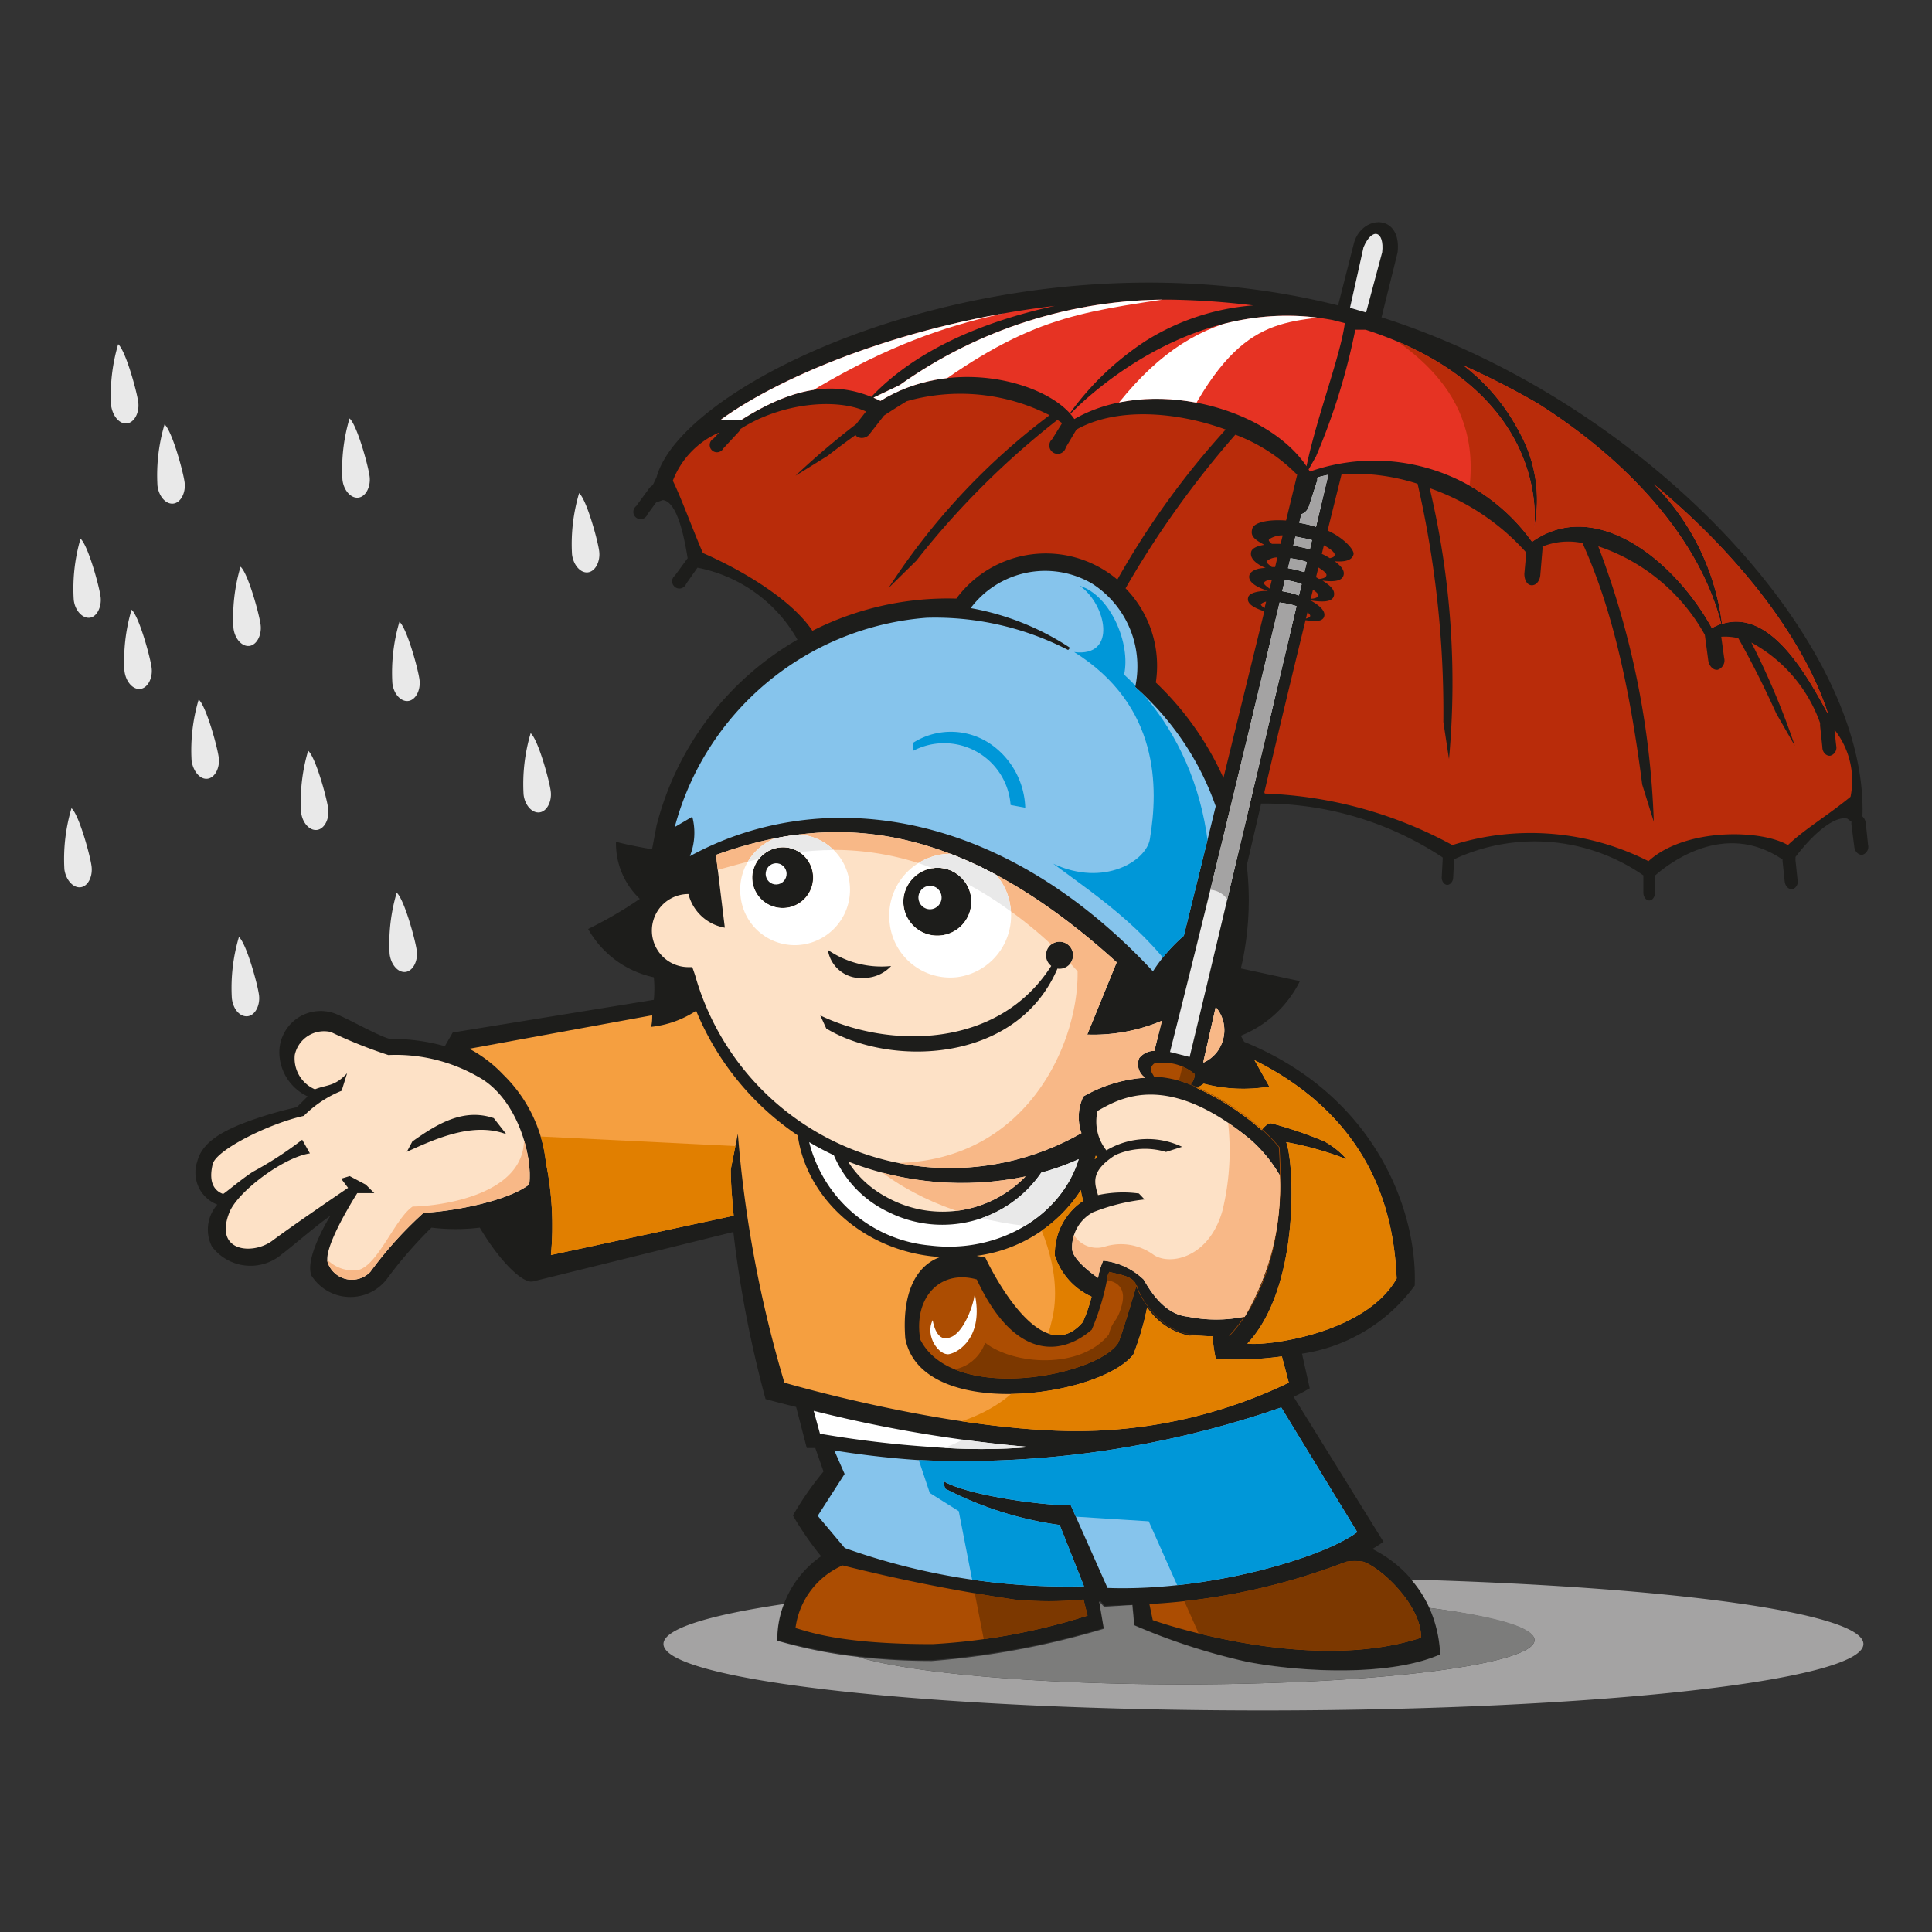 <svg id="Ebene_1" data-name="Ebene 1" xmlns="http://www.w3.org/2000/svg" xmlns:xlink="http://www.w3.org/1999/xlink" viewBox="0 0 120 120"><rect x="0" y="0" width="120" height="120" fill="#333333" stroke="none"/><defs><style>.cls-1,.cls-12{fill:#f59f40;}.cls-1,.cls-6,.cls-7{clip-rule:evenodd;}.cls-2,.cls-42{fill:#fff;}.cls-3{fill:#ac4d02;}.cls-27,.cls-4{fill:#e9e9e9;}.cls-19,.cls-5,.cls-7{fill:#fde1c6;}.cls-40,.cls-6{fill:#e63323;}.cls-8{fill:#86c4ec;}.cls-9{fill:#1d1d1b;}.cls-10,.cls-38{fill:#a4a3a3;}.cls-11{fill:#7c7c7b;}.cls-12,.cls-14,.cls-15,.cls-19,.cls-21,.cls-22,.cls-24,.cls-27,.cls-29,.cls-38,.cls-40,.cls-42{fill-rule:evenodd;}.cls-13{clip-path:url(#clip-path);}.cls-14{fill:#e17f00;}.cls-15,.cls-34{fill:none;}.cls-16{clip-path:url(#clip-path-2);}.cls-17{clip-path:url(#clip-path-3);}.cls-18,.cls-21{fill:#f8b887;}.cls-20{clip-path:url(#clip-path-4);}.cls-22{fill:#b92c0a;}.cls-23{clip-path:url(#clip-path-5);}.cls-24{fill:#7c3800;}.cls-25{clip-path:url(#clip-path-6);}.cls-26{clip-path:url(#clip-path-7);}.cls-28{clip-path:url(#clip-path-8);}.cls-29,.cls-31{fill:#0097d8;}.cls-30{clip-path:url(#clip-path-9);}.cls-32{clip-path:url(#clip-path-10);}.cls-33{clip-path:url(#clip-path-11);}.cls-35{clip-path:url(#clip-path-12);}.cls-36{clip-path:url(#clip-path-13);}.cls-37{clip-path:url(#clip-path-14);}.cls-39{clip-path:url(#clip-path-15);}.cls-41{clip-path:url(#clip-path-16);}</style><clipPath id="clip-path"><path class="cls-1" d="M67.14,73.92a2.35,2.35,0,0,0,.15.66A3.93,3.93,0,0,0,65.52,78a4.24,4.24,0,0,0,2.28,2.54,9.75,9.75,0,0,1-.54,1.57c-2.73,3.22-6.06-4-6.06-4L60.66,78A9.12,9.12,0,0,0,67.14,73.92Zm.92-2.14.09.09L68,72ZM75.33,83c0,.48.1.95.18,1.41a21.16,21.16,0,0,0,4.11-.16l.43,1.63a30.33,30.33,0,0,1-13.7,3c-7.87-.13-17.63-3-17.63-3a74.9,74.9,0,0,1-2.89-15.46l-.44,2.21c0,1,.09,1.86.18,2.88L34.22,77.95a19.63,19.63,0,0,0-.31-5.73,8.94,8.94,0,0,0-2.66-5.48,8.12,8.12,0,0,0-2.1-1.6l11.36-2.08c0,.21,0,.45-.07.72a6.31,6.31,0,0,0,2.8-1,17.27,17.27,0,0,0,6.31,7.74c.52,3.78,3.89,7,8.32,7.51l.52.05c-1.61.58-2.37,2.42-2.16,5.06,1,5.15,12,3.69,14.16,1a16.94,16.94,0,0,0,.86-2.94,4.13,4.13,0,0,0,2.64,1.77C74.27,82.92,74.76,83,75.33,83Zm2.13.47c3.29-3.46,2.95-11.16,2.43-12.53A20.19,20.19,0,0,1,83.64,72a5,5,0,0,0-1.41-1.12A25.33,25.33,0,0,0,79,69.78c-.16-.06-.38.09-.64.41l-.1-.09a16.69,16.69,0,0,0-4.09-2.6l.16.06a1.66,1.66,0,0,0,.43-.25,9.77,9.77,0,0,0,4.08.18l-.92-1.64c7.68,3.85,8.67,10.05,8.83,13.56C84.76,82.92,78.46,83.63,77.46,83.45Z"/></clipPath><clipPath id="clip-path-2"><path class="cls-2" d="M57.77,77.36a8.53,8.53,0,0,1-7.51-6.42,16.4,16.4,0,0,0,1.53.81,6.84,6.84,0,0,0,3.37,3.52,7.46,7.46,0,0,0,9.52-2.44A15.05,15.05,0,0,0,67,72C65.91,75.53,62,77.88,57.77,77.36Z"/></clipPath><clipPath id="clip-path-3"><path class="cls-5" d="M63.7,73.07A7.16,7.16,0,0,1,55,74.32a6.32,6.32,0,0,1-2.33-2.18A19.39,19.39,0,0,0,63.7,73.07Z"/></clipPath><clipPath id="clip-path-4"><path class="cls-7" d="M25.61,70.9l-.34.64c1.74-.79,4.1-1.88,6.18-1.09l-.78-1C28.79,68.81,27.16,69.8,25.61,70.9Zm-4.39-3.15.34-1.09c-.79.85-1.27.7-2,1a2.09,2.09,0,0,1-1.25-2.14,1.86,1.86,0,0,1,2.24-1.42,29.17,29.17,0,0,0,3.57,1.43,10.3,10.3,0,0,1,5.56,1.34c2.48,1.33,3.42,5,3.19,6.7-1.29,1-4.57,1.66-6.56,1.76A24.06,24.06,0,0,0,23,79a1.59,1.59,0,0,1-2.62-.51c-.38-.81,1.38-3.7,1.81-4.38h1.06l-.53-.53-1-.53-.53.16.43.57c-.59.4-3.5,2.38-4.7,3.28s-3.66.72-2.67-1.76c.51-1.28,3.35-3.42,5-3.66l-.48-.85a22.52,22.52,0,0,1-3.08,2c-.78.52-1.49,1.14-1.83,1.37-.48-.17-.94-.64-.65-1.85.21-.89,3.52-2.53,5.66-3A7,7,0,0,1,21.22,67.75Z"/></clipPath><clipPath id="clip-path-5"><path class="cls-3" d="M57.92,102.12c-5.57,0-7.58-.73-8.51-1a4.94,4.94,0,0,1,2.93-3.89A108.68,108.68,0,0,0,63,99.35a22.13,22.13,0,0,0,4.3,0l.25,1A38.9,38.9,0,0,1,57.92,102.12Z"/></clipPath><clipPath id="clip-path-6"><path class="cls-3" d="M71.6,100.63l-.21-1A40,40,0,0,0,83.62,97a3.25,3.25,0,0,1,1.06,0c1.12.39,3.59,2.68,3.59,4.72C81.18,104.05,71.6,100.63,71.6,100.63Z"/></clipPath><clipPath id="clip-path-7"><path class="cls-2" d="M64,89.88a37.56,37.56,0,0,1-6.07,0,67.1,67.1,0,0,1-7-.83l-.39-1.42A83.55,83.55,0,0,0,64,89.88Z"/></clipPath><clipPath id="clip-path-8"><path class="cls-8" d="M79.58,87.42l4.72,7.74c-2.06,1.56-9.17,3.7-15.51,3.47L66.51,93.5c-2,0-6.58-.67-7.93-1.52l.12.48a22,22,0,0,0,7.12,2.26l1.51,3.81a41.13,41.13,0,0,1-14.86-2.38l-1.68-2,1.67-2.6-.64-1.46c1.35.22,3.09.45,5.11.59A60.28,60.28,0,0,0,79.58,87.42Z"/></clipPath><clipPath id="clip-path-9"><path class="cls-8" d="M73.53,58.12a10.44,10.44,0,0,0-1.92,2.21C61.7,49.7,50.46,49,42.85,53.18A3.94,3.94,0,0,0,43,50.73l-1.09.64a17.58,17.58,0,0,1,15.65-13,18,18,0,0,1,8.78,2s.15-.11.07-.17a16.42,16.42,0,0,0-6.12-2.43,5.78,5.78,0,0,1,7.53-1.53,6.1,6.1,0,0,1,2.69,6.43,17.64,17.64,0,0,1,5,7.41C74.84,52.84,74.17,55.53,73.53,58.12Z"/></clipPath><clipPath id="clip-path-10"><path class="cls-5" d="M56.13,55.71a2.11,2.11,0,1,0,2.42-1.79A2.14,2.14,0,0,0,56.13,55.71Zm-9.39-1.47a1.89,1.89,0,1,0,2.16-1.6A1.91,1.91,0,0,0,46.75,54.24ZM51.42,59a2.07,2.07,0,0,0,2.25,1.74A2.31,2.31,0,0,0,55.35,60,5.88,5.88,0,0,1,51.42,59Zm13.87,1c-3.3,5.18-10.12,5.11-14.34,3.07l.37.81c3.91,2.37,11.82,2.23,14.36-3.72a.84.84,0,1,0-.39-.17Zm5.8,6.94a8.85,8.85,0,0,0-3.8,1.16,3,3,0,0,0-.12,2.28,16.45,16.45,0,0,1-24-9.82L43,60.07h-.24a2.27,2.27,0,1,1,0-4.54,2.82,2.82,0,0,0,2.26,2.09l-.55-4.52c7.28-2.62,15.08-2.23,24.89,6.67l-1.83,4.49a10.93,10.93,0,0,0,4.64-.86l-.47,1.87a1.19,1.19,0,0,0-.94.45A1,1,0,0,0,71.09,66.91ZM76,64.43A2.18,2.18,0,0,1,74.75,66l0-.09.76-3.36A2.18,2.18,0,0,1,76,64.43Z"/></clipPath><clipPath id="clip-path-11"><path class="cls-2" d="M56.13,55.71a2.11,2.11,0,1,0,2.42-1.79A2.14,2.14,0,0,0,56.13,55.71Zm-.87,1.64a3.85,3.85,0,0,1,3.3-4.29,3.78,3.78,0,0,1,4.21,3.34,3.85,3.85,0,0,1-3.3,4.29A3.78,3.78,0,0,1,55.26,57.35Z"/></clipPath><clipPath id="clip-path-12"><path class="cls-2" d="M46.75,54.24a1.89,1.89,0,1,0,2.16-1.6A1.91,1.91,0,0,0,46.75,54.24ZM46,55.68a3.44,3.44,0,0,1,3-3.83,3.38,3.38,0,0,1,3.77,3,3.44,3.44,0,0,1-3,3.83A3.38,3.38,0,0,1,46,55.68Z"/></clipPath><clipPath id="clip-path-13"><path class="cls-3" d="M67.81,82.59a15.22,15.22,0,0,0,1-3.39L68.9,79c.47.13,1.51.25,1.66.8.27,1,1.72,2.91,3.32,3.06.58.06,1.41.11,2.36.11h.1c3.34-3.62,3.28-9.16,3.09-11.72a11.2,11.2,0,0,0-1.15-1.18,16.11,16.11,0,0,0-4.37-2.71,6.81,6.81,0,0,0-2.23-.49c-.11-.23-.38-.47,0-.81a3,3,0,0,1,2.53.66,1,1,0,0,1-.26.64,16.11,16.11,0,0,1,4.37,2.71,11.2,11.2,0,0,1,1.15,1.18c.19,2.56.25,8.1-3.09,11.72h-.1c-1,0-1.77-.05-2.36-.11-1.61-.15-3.05-2-3.32-3.05-.64,2.18-1.07,3.48-1.15,3.61-1.31,2.05-10.27,3.8-12.29-.22-.44-2.57,1.2-4.38,3.51-3.73C62.91,84.3,65.77,84.35,67.81,82.59Z"/></clipPath><clipPath id="clip-path-14"><path class="cls-4" d="M80.53,37.65c-2.14,9.08-4.54,19.27-6.64,28l-1.22-.31c2.18-8.61,4.63-18.74,6.81-27.92l.43.07A3.91,3.91,0,0,1,80.53,37.65Zm.32-1.37-.17.7-.53-.16-.51-.1.17-.7.44.08A4.33,4.33,0,0,1,80.85,36.28Zm.32-1.37-.15.63-.5-.15L80,35.29l.15-.62.46.08A4.75,4.75,0,0,1,81.17,34.91Zm.32-1.36-.13.56L80.89,34l-.56-.12.13-.55.48.09A5.15,5.15,0,0,1,81.5,33.55Zm1-4-.75,3.17-.45-.13-.59-.12.13-.53a.78.78,0,0,0,.48-.52l.51-1.58a1,1,0,0,0,0-.17C82,29.59,82.25,29.55,82.45,29.5Z"/></clipPath><clipPath id="clip-path-15"><path class="cls-5" d="M68.17,69c1.34-.75,4.26-2.55,9.51,1.79A8.91,8.91,0,0,1,79.49,73a15.9,15.9,0,0,1-2.18,8.78,8.78,8.78,0,0,1-3.54,0c-1.12-.11-2-1-2.73-2.3a4.28,4.28,0,0,0-2.52-1.18,4.58,4.58,0,0,0-.32,1.07s-1.61-1.07-1.61-1.82a2.47,2.47,0,0,1,1.29-2.25,12.23,12.23,0,0,1,3.21-.8l-.35-.37a7.34,7.34,0,0,0-2.54.1c-.23-.78-.48-1.49,1.08-2.49a4.54,4.54,0,0,1,3.14-.19l1-.32a5,5,0,0,0-4.7.22A2.87,2.87,0,0,1,68.17,69Z"/></clipPath><clipPath id="clip-path-16"><path class="cls-6" d="M90.9,22.7c1.58.71,3.11,1.49,4.58,2.34,5.58,3.52,10.07,8.38,11.43,13.71l.05,0a15,15,0,0,0-4.24-8.68c5.47,4.53,9.37,9.74,10.84,14.31-1.23-2.24-3.53-6.6-6.6-5.63l-.05,0a3.64,3.64,0,0,0-.58.26c-2.39-4.32-7.28-8.12-11.17-5.36a12.07,12.07,0,0,0-13.8-4.36l-.08-.13.46-.81a40,40,0,0,0,2.44-7.87h.64c11.7,3.78,10.47,12.3,10.47,12.3a8.63,8.63,0,0,0-.92-5.94A12.44,12.44,0,0,0,90.9,22.7ZM71.17,21.17a17.81,17.81,0,0,0-4.72,4.5c-1.86-2.06-7.44-3.46-11.76-.77l-.44-.2,1.63-.78a28.64,28.64,0,0,1,16.69-5.31,47.69,47.69,0,0,1,5.27.36A14.66,14.66,0,0,0,71.17,21.17Zm11.61-1.29.75.19c-.26,2-1.75,5.85-2.38,8.89-2.47-3.67-9.74-5.63-14.42-2.93a3.13,3.13,0,0,0-.25-.32C67.73,24.43,74.29,18.26,82.78,19.88Zm-38,6.18c3.88-2.81,11.69-6,20.74-7.06-4.6,1-8.71,2.81-11.4,5.65C52,23.8,49.58,23.83,46,26.11Z"/></clipPath></defs><title>mm-regen</title><path class="cls-9" d="M81.39,37.26l-.12,0,.11.06ZM74.19,67.49l.16.07ZM40.61,62.1a7.18,7.18,0,0,0,0-1.4,6.13,6.13,0,0,1-4.08-3,25.18,25.18,0,0,0,3.21-1.87,4.74,4.74,0,0,1-1.48-3.55c.65.2,2.24.47,2.24.47l.28-1.47a18.65,18.65,0,0,1,8.75-11.55,9.12,9.12,0,0,0-6.21-4.47l-.7,1a.45.45,0,1,1-.7-.51l.79-1.08c-.37-2.35-.89-3.54-1.54-3.61l-.42.15-.54.74a.45.45,0,1,1-.7-.51l.79-1.08a.73.73,0,0,1,.24-.22l.24-.5c1.67-6.19,22.27-15.7,42.33-10.67l1-3.92c.53-1.72,2.95-1.79,2.7.61-.12.52-.48,1.94-1,4.05,16.28,5.18,30.25,20,29.87,31a.68.68,0,0,1,.21.44l.14,1.33a.52.52,0,0,1-.37.62c-.24,0-.46-.21-.49-.53L115,51.24a.76.76,0,0,1,0-.2l-.26-.19c-.66-.18-1.9.65-3.22,2.38a.73.73,0,0,1,0,.18l.13,1.25a.49.49,0,0,1-.34.58c-.22,0-.43-.2-.46-.5l-.13-1.25a.75.75,0,0,1,0-.1c-3.52-2.4-6.91.1-7.93,1l0,1.05c0,.27-.15.49-.35.49s-.36-.21-.37-.48l0-1.08a11.84,11.84,0,0,0-11.75-1l-.06,1.12c0,.27-.19.48-.38.47s-.35-.24-.33-.5l.06-1.12a.69.69,0,0,1,0-.08,20.15,20.15,0,0,0-11.28-3.35l-.11.49-.78,3.35a18.69,18.69,0,0,1-.16,5.4q-.09.53-.21,1l3.67.79a7,7,0,0,1-3.67,3.39l.21.38c8.34,3.41,10.77,10.74,10.59,15.14a10.6,10.6,0,0,1-7,4.23l.48,2.15c-.26.15-.6.34-1,.53l5.58,9q-.32.23-.69.45a7.58,7.58,0,0,1,4.23,6.54c-3.18,1.41-8.77,1.09-12,.46a38.79,38.79,0,0,1-7-2.27l-.12-1.26-1.73.06-.3-.33.29,1.7a51.24,51.24,0,0,1-10.68,2,35.3,35.3,0,0,1-9.64-1.22A6.32,6.32,0,0,1,51,96.66a19.43,19.43,0,0,1-1.75-2.53,19.09,19.09,0,0,1,1.9-2.73l-.51-1.46-.53,0-.66-2.55c-1.18-.29-1.9-.49-1.9-.49a70.72,70.72,0,0,1-2-10.38L33.07,79.6c-.61.1-2-1.21-3.27-3.35a12.32,12.32,0,0,1-3,0A26.45,26.45,0,0,0,24,79.48a2.86,2.86,0,0,1-4.66-.26c-.41-1.06,1-3.42,1.18-3.71-.9.63-2.48,2-3,2.38a3,3,0,0,1-4.36-.47,2.33,2.33,0,0,1,.34-2.6,2.13,2.13,0,0,1-1.25-2.67c.29-1.18,1.51-1.82,2.62-2.29a23.39,23.39,0,0,1,3.57-1.09c.09-.1.58-.58.67-.67a3.05,3.05,0,0,1-1.76-2.71,2.57,2.57,0,0,1,3.19-2.52c.67.14,2.86,1.47,3.75,1.68a9.27,9.27,0,0,1,1.63.08,11.85,11.85,0,0,1,1.71.35l.49-.85Z"/><path class="cls-10" d="M41.21,102.11c0-.93,2.78-1.79,7.48-2.48a6,6,0,0,0-.41,2.28,29.94,29.94,0,0,0,5,1c3.25,1,11.08,1.71,20.21,1.71,12.05,0,21.82-1.23,21.82-2.75,0-.77-2.5-1.46-6.53-2a7.11,7.11,0,0,0-1.13-1.76c16.14.45,28.09,2.07,28.09,4,0,2.28-16.69,4.13-37.29,4.13S41.21,104.39,41.21,102.11Z"/><path class="cls-11" d="M70.33,99.69l.12,1.26a38.79,38.79,0,0,0,7,2.27c3.26.63,8.85.94,12-.46a7.88,7.88,0,0,0-.67-2.89c4,.5,6.53,1.19,6.53,2,0,1.52-9.77,2.75-21.82,2.75-9.14,0-17-.71-20.21-1.71a40.3,40.3,0,0,0,4.6.26,51.24,51.24,0,0,0,10.68-2l-.29-1.7.3.33Z"/><path class="cls-12" d="M67.14,73.92a2.35,2.35,0,0,0,.15.66A3.93,3.93,0,0,0,65.52,78a4.24,4.24,0,0,0,2.28,2.54,9.75,9.75,0,0,1-.54,1.57c-2.73,3.22-6.06-4-6.06-4L60.66,78A9.12,9.12,0,0,0,67.14,73.92Zm.92-2.14.09.09L68,72ZM75.33,83c0,.48.1.95.18,1.41a21.16,21.16,0,0,0,4.11-.16l.43,1.63a30.33,30.33,0,0,1-13.7,3c-7.87-.13-17.63-3-17.63-3a74.9,74.9,0,0,1-2.89-15.46l-.44,2.21c0,1,.09,1.86.18,2.88L34.22,77.95a19.63,19.63,0,0,0-.31-5.73,8.94,8.94,0,0,0-2.66-5.48,8.12,8.12,0,0,0-2.1-1.6l11.36-2.08c0,.21,0,.45-.07.72a6.31,6.31,0,0,0,2.8-1,17.27,17.27,0,0,0,6.31,7.74c.52,3.78,3.89,7,8.32,7.51l.52.05c-1.61.58-2.37,2.42-2.16,5.06,1,5.15,12,3.69,14.16,1a16.94,16.94,0,0,0,.86-2.94,4.13,4.13,0,0,0,2.64,1.77C74.27,82.92,74.76,83,75.33,83Zm2.13.47c3.29-3.46,2.95-11.16,2.43-12.53A20.19,20.19,0,0,1,83.64,72a5,5,0,0,0-1.41-1.12A25.33,25.33,0,0,0,79,69.78c-.16-.06-.38.09-.64.41l-.1-.09a16.69,16.69,0,0,0-4.09-2.6l.16.06a1.66,1.66,0,0,0,.43-.25,9.77,9.77,0,0,0,4.08.18l-.92-1.64c7.68,3.85,8.67,10.05,8.83,13.56C84.76,82.92,78.46,83.63,77.46,83.45Z"/><g class="cls-13"><polygon class="cls-14" points="33.18 70.57 45.79 71.19 45.98 76.15 30.75 81.5 33.18 70.57"/><path class="cls-14" d="M64.17,75.31s1.92,3.33,1.2,6.55S63,87.69,58,88.75c-1.41.3,4.4,3.69,14,2s21.77-11.3,21.77-11.3l-9-23.55-20.93,3Z"/></g><path class="cls-15" d="M67.14,73.92a2.35,2.35,0,0,0,.15.66A3.93,3.93,0,0,0,65.52,78a4.24,4.24,0,0,0,2.28,2.54,9.75,9.75,0,0,1-.54,1.57c-2.73,3.22-6.06-4-6.06-4L60.66,78A9.12,9.12,0,0,0,67.14,73.92Z"/><path class="cls-15" d="M68.06,71.78l.09.09L68,72Z"/><path class="cls-15" d="M75.33,83c0,.48.1.95.18,1.41a21.16,21.16,0,0,0,4.11-.16l.43,1.63a30.33,30.33,0,0,1-13.7,3c-7.87-.13-17.63-3-17.63-3a74.9,74.9,0,0,1-2.89-15.46l-.44,2.21c0,1,.09,1.86.18,2.88L34.22,77.95a19.63,19.63,0,0,0-.31-5.73,8.94,8.94,0,0,0-2.66-5.48,8.12,8.12,0,0,0-2.1-1.6l11.36-2.08c0,.21,0,.45-.07.72a6.31,6.31,0,0,0,2.8-1,17.27,17.27,0,0,0,6.31,7.74c.52,3.78,3.89,7,8.32,7.51l.52.05c-1.61.58-2.37,2.42-2.16,5.06,1,5.15,12,3.69,14.16,1a16.94,16.94,0,0,0,.86-2.94,4.13,4.13,0,0,0,2.64,1.77C74.27,82.92,74.76,83,75.33,83Z"/><path class="cls-15" d="M77.46,83.45c3.29-3.46,2.95-11.16,2.43-12.53A20.19,20.19,0,0,1,83.64,72a5,5,0,0,0-1.41-1.12A25.33,25.33,0,0,0,79,69.78c-.16-.06-.38.09-.64.41l-.1-.09a16.69,16.69,0,0,0-4.09-2.6l.16.06a1.66,1.66,0,0,0,.43-.25,9.77,9.77,0,0,0,4.08.18l-.92-1.64c7.68,3.85,8.67,10.05,8.83,13.56C84.76,82.92,78.46,83.63,77.46,83.45Z"/><path class="cls-2" d="M57.77,77.36a8.53,8.53,0,0,1-7.51-6.42,16.4,16.4,0,0,0,1.53.81,6.84,6.84,0,0,0,3.37,3.52,7.46,7.46,0,0,0,9.52-2.44A15.05,15.05,0,0,0,67,72C65.91,75.53,62,77.88,57.77,77.36Z"/><g class="cls-16"><ellipse class="cls-4" cx="66.07" cy="65.15" rx="15.58" ry="11.12"/></g><path class="cls-5" d="M63.7,73.07A7.16,7.16,0,0,1,55,74.32a6.32,6.32,0,0,1-2.33-2.18A19.39,19.39,0,0,0,63.7,73.07Z"/><g class="cls-17"><ellipse class="cls-18" cx="66.07" cy="65.15" rx="15.58" ry="11.12"/></g><path class="cls-19" d="M25.61,70.9l-.34.64c1.74-.79,4.1-1.88,6.18-1.09l-.78-1C28.79,68.81,27.16,69.8,25.61,70.9Zm-4.39-3.15.34-1.09c-.79.85-1.27.7-2,1a2.09,2.09,0,0,1-1.25-2.14,1.86,1.86,0,0,1,2.24-1.42,29.17,29.17,0,0,0,3.57,1.43,10.3,10.3,0,0,1,5.56,1.34c2.48,1.33,3.42,5,3.19,6.7-1.29,1-4.57,1.66-6.56,1.76A24.06,24.06,0,0,0,23,79a1.59,1.59,0,0,1-2.62-.51c-.38-.81,1.38-3.7,1.81-4.38h1.06l-.53-.53-1-.53-.53.16.43.57c-.59.4-3.5,2.38-4.7,3.28s-3.66.72-2.67-1.76c.51-1.28,3.35-3.42,5-3.66l-.48-.85a22.52,22.52,0,0,1-3.08,2c-.78.52-1.49,1.14-1.83,1.37-.48-.17-.94-.64-.65-1.85.21-.89,3.52-2.53,5.66-3A7,7,0,0,1,21.22,67.75Z"/><g class="cls-20"><path class="cls-21" d="M20.16,78.05a2.23,2.23,0,0,0,2.14.82c1.2-.36,2.26-3.21,3.33-3.93,1.2,0,8.33-.6,6.67-5.59s3.09-1.66,3.09-1.66l1.32,18L13.63,80.9Z"/></g><path class="cls-15" d="M25.61,70.9l-.34.64c1.74-.79,4.1-1.88,6.18-1.09l-.78-1C28.79,68.81,27.16,69.8,25.61,70.9Z"/><path class="cls-15" d="M21.22,67.75l.34-1.09c-.79.85-1.27.7-2,1a2.09,2.09,0,0,1-1.25-2.14,1.86,1.86,0,0,1,2.24-1.42,29.17,29.17,0,0,0,3.57,1.43,10.3,10.3,0,0,1,5.56,1.34c2.48,1.33,3.42,5,3.19,6.7-1.29,1-4.57,1.66-6.56,1.76A24.06,24.06,0,0,0,23,79a1.59,1.59,0,0,1-2.62-.51c-.38-.81,1.38-3.7,1.81-4.38h1.06l-.53-.53-1-.53-.53.16.43.57c-.59.4-3.5,2.38-4.7,3.28s-3.66.72-2.67-1.76c.51-1.28,3.35-3.42,5-3.66l-.48-.85a22.52,22.52,0,0,1-3.08,2c-.78.52-1.49,1.14-1.83,1.37-.48-.17-.94-.64-.65-1.85.21-.89,3.52-2.53,5.66-3A7,7,0,0,1,21.22,67.75Z"/><path class="cls-22" d="M82.1,34.4l.13-.53c.42.22.69.46.67.59s-.1.16-.3.21A5.13,5.13,0,0,0,82.1,34.4Zm-.36,1.45.15-.6c.32.19.52.37.5.48s-.14.2-.46.23Zm-.33,1.35.14-.57c.22.14.35.28.34.36S81.74,37.18,81.41,37.19Zm-.3,1.23.1-.4c.12.09.18.18.17.23S81.3,38.38,81.11,38.42ZM78.53,49.21c.86-3.68,1.73-7.29,2.56-10.69.85.14,1.13,0,1.17-.29s-.29-.63-.87-.94c1.08.17,1.42,0,1.47-.33s-.23-.59-.72-.9c1,.13,1.27-.09,1.32-.37s-.17-.54-.56-.83c.83.07,1.11-.16,1.17-.43s-.57-1-1.61-1.48l.87-3.5a12.77,12.77,0,0,1,4.72.6,63.43,63.43,0,0,1,1.6,14.79L90,47.15A52.18,52.18,0,0,0,88.8,30.32a14.34,14.34,0,0,1,6,4l-.12,1.32c0,.37.16.69.44.71s.52-.26.55-.63l.13-1.54a.89.89,0,0,0,0-.23,4.27,4.27,0,0,1,2.49-.22c1.77,3.9,2.9,8.7,3.71,15l.72,2.31a53.05,53.05,0,0,0-3.45-17.11,11.89,11.89,0,0,1,6.62,5.5L106.1,41c.05.37.31.64.59.6a.61.61,0,0,0,.4-.74l-.18-1.31a3.47,3.47,0,0,1,1.06.09c.88,1.56,1.66,3.13,2.36,4.68l1.15,2a48.1,48.1,0,0,0-2.7-6.41,9.16,9.16,0,0,1,4.27,5c0,.05,0,.11,0,.17l.14,1.33c0,.32.25.56.49.53a.52.52,0,0,0,.37-.62l-.11-1a5.08,5.08,0,0,1,1,4.17c-1.44,1.18-2.84,2-3.89,3-1.72-1-6.43-1.05-8.66,1a16.17,16.17,0,0,0-12.18-1,26.27,26.27,0,0,0-11.65-3.2Zm.11-11.84-.1.41c-.13-.1-.23-.19-.22-.24S78.47,37.4,78.64,37.37ZM79,36l-.14.56c-.19-.13-.37-.28-.36-.35S78.71,36,79,36Zm.34-1.37-.14.59H79c-.19-.14-.35-.28-.33-.34S78.95,34.63,79.32,34.62Zm.33-1.37-.13.52H79c-.12-.1-.21-.19-.19-.25S79.19,33.25,79.65,33.25ZM76.73,27a10.57,10.57,0,0,1,3.84,2.49l-.69,2.84c-1.12-.08-2,.12-2.1.51s0,.6.75,1c-.46.07-.77.22-.82.44s0,.61.9,1c-.54,0-.92.19-1,.42s0,.63,1.14,1c-.66,0-1.15.14-1.22.39s0,.55,1,.88c-.82,3.35-1.68,6.84-2.54,10.35a18.79,18.79,0,0,0-4.2-5.93,6.89,6.89,0,0,0-1.88-5.85A59.58,59.58,0,0,1,76.73,27ZM41.79,29.86a5.34,5.34,0,0,1,2.89-3l-.37.39a.45.45,0,1,0,.62.6l.93-1a.76.76,0,0,0,.14-.21c2.56-1.64,6-1.92,7.79-1.08l-.61.78,0,0a48.68,48.68,0,0,0-3.77,3.21l2-1.24q.85-.66,1.73-1.29a.38.38,0,0,0,.1.11.61.61,0,0,0,.81-.22l.86-1.1q.7-.46,1.41-.89a12.2,12.2,0,0,1,8.87.87,41.71,41.71,0,0,0-10,10.73l1.73-1.7a51.37,51.37,0,0,1,8.76-8.74l.29.2-.62,1a.52.52,0,1,0,.85.51l.66-1.11c2.51-1.41,6.22-1.11,9.27,0A51,51,0,0,0,69.4,36a6.9,6.9,0,0,0-10,1.18,18.6,18.6,0,0,0-8.94,2c-1.33-2-4.5-3.83-6.8-4.83C43.07,33,42.31,30.91,41.79,29.86Z"/><path class="cls-3" d="M57.92,102.12c-5.57,0-7.58-.73-8.51-1a4.94,4.94,0,0,1,2.93-3.89A108.68,108.68,0,0,0,63,99.35a22.13,22.13,0,0,0,4.3,0l.25,1A38.9,38.9,0,0,1,57.92,102.12Z"/><g class="cls-23"><polygon class="cls-24" points="61.45 90.26 56.89 90.16 57.75 92.73 59.55 93.86 61.65 104.62 70.78 106.24 65.98 94.15 71.35 94.49 76.73 106.57 95.52 107.07 86 83.73 61.45 90.26"/></g><path class="cls-3" d="M71.6,100.63l-.21-1A40,40,0,0,0,83.62,97a3.25,3.25,0,0,1,1.06,0c1.12.39,3.59,2.68,3.59,4.72C81.18,104.05,71.6,100.63,71.6,100.63Z"/><g class="cls-25"><polygon class="cls-24" points="61.45 90.26 56.89 90.16 57.75 92.73 59.55 93.86 61.65 104.62 70.78 106.24 65.98 94.15 71.35 94.49 76.73 106.57 95.52 107.07 86 83.73 61.45 90.26"/></g><path class="cls-2" d="M64,89.88a37.56,37.56,0,0,1-6.07,0,67.1,67.1,0,0,1-7-.83l-.39-1.42A83.55,83.55,0,0,0,64,89.88Z"/><g class="cls-26"><path class="cls-27" d="M63.26,85.35c-.88,2.78-3.22,4.44-6.35,5.07C55.5,90.7,58,94.7,67.63,93S89.4,81.74,89.4,81.74,64.26,82.2,63.26,85.35Z"/></g><path class="cls-8" d="M79.58,87.42l4.72,7.74c-2.06,1.56-9.17,3.7-15.51,3.47L66.51,93.5c-2,0-6.58-.67-7.93-1.52l.12.48a22,22,0,0,0,7.12,2.26l1.51,3.81a41.13,41.13,0,0,1-14.86-2.38l-1.68-2,1.67-2.6-.64-1.46c1.35.22,3.09.45,5.11.59A60.28,60.28,0,0,0,79.58,87.42Z"/><g class="cls-28"><polygon class="cls-29" points="61.45 90.26 56.89 90.16 57.75 92.73 59.55 93.86 61.65 104.62 70.78 106.24 65.98 94.15 71.35 94.49 76.73 106.57 95.52 107.07 86 83.73 61.45 90.26"/></g><path class="cls-8" d="M73.53,58.12a10.44,10.44,0,0,0-1.92,2.21C61.7,49.7,50.46,49,42.85,53.18A3.94,3.94,0,0,0,43,50.73l-1.09.64a17.58,17.58,0,0,1,15.65-13,18,18,0,0,1,8.78,2s.15-.11.07-.17a16.42,16.42,0,0,0-6.12-2.43,5.78,5.78,0,0,1,7.53-1.53,6.1,6.1,0,0,1,2.69,6.43,17.64,17.64,0,0,1,5,7.41C74.84,52.84,74.17,55.53,73.53,58.12Z"/><g class="cls-30"><path class="cls-31" d="M66.72,40.5c5.32,3.33,5.23,8.45,4.7,11.62-.22,1.35-2.84,3-6,1.53,3,2.21,6.33,4.44,8.58,8.36,3-9.56-.26-16.52-4.18-20.11C70.24,40,69,37,67.06,36.38,68.71,37.52,69.43,40.84,66.72,40.5Z"/></g><path class="cls-31" d="M62.77,50a4.14,4.14,0,0,0-6.06-3.36l0-.5a4.37,4.37,0,0,1,4.84.09,5,5,0,0,1,2.13,3.94Z"/><path class="cls-5" d="M56.13,55.71a2.11,2.11,0,1,0,2.42-1.79A2.14,2.14,0,0,0,56.13,55.71Zm-9.39-1.47a1.89,1.89,0,1,0,2.16-1.6A1.91,1.91,0,0,0,46.75,54.24ZM51.42,59a2.07,2.07,0,0,0,2.25,1.74A2.31,2.31,0,0,0,55.35,60,5.88,5.88,0,0,1,51.42,59Zm13.87,1c-3.3,5.18-10.12,5.11-14.34,3.07l.37.81c3.91,2.37,11.82,2.23,14.36-3.72a.84.84,0,1,0-.39-.17Zm5.8,6.94a8.85,8.85,0,0,0-3.8,1.16,3,3,0,0,0-.12,2.28,16.45,16.45,0,0,1-24-9.82L43,60.07h-.24a2.27,2.27,0,1,1,0-4.54,2.82,2.82,0,0,0,2.26,2.09l-.55-4.52c7.28-2.62,15.08-2.23,24.89,6.67l-1.83,4.49a10.93,10.93,0,0,0,4.64-.86l-.47,1.87a1.19,1.19,0,0,0-.94.45A1,1,0,0,0,71.09,66.91ZM76,64.43A2.18,2.18,0,0,1,74.75,66l0-.09.76-3.36A2.18,2.18,0,0,1,76,64.43Z"/><g class="cls-32"><path class="cls-21" d="M43.91,54.19s-18.06,1,1-4.86S82.7,58.5,82.7,58.5,74.36,76.84,60.6,77.21s-7.43-5.14-7.43-5.14c10.09,1.47,13.85-7,13.76-11.74A26.17,26.17,0,0,0,60,54.85a2.09,2.09,0,0,0-2.06-.93,17.31,17.31,0,0,0-8.28-1,1.86,1.86,0,0,0-.73-.28,1.88,1.88,0,0,0-1.79.72C45.88,53.64,44.8,54,43.91,54.19Z"/><path class="cls-2" d="M56.13,55.71a2.11,2.11,0,1,0,2.42-1.79A2.14,2.14,0,0,0,56.13,55.71Zm-.87,1.64a3.85,3.85,0,0,1,3.3-4.29,3.78,3.78,0,0,1,4.21,3.34,3.85,3.85,0,0,1-3.3,4.29A3.78,3.78,0,0,1,55.26,57.35Z"/><g class="cls-33"><path class="cls-27" d="M43.91,54.19c4.31-1.1,13.11-4.49,23,6.14.09,4.77-3.67,13.2-13.76,11.74,0,0-6.33,5.5,7.43,5.14S82.7,58.5,82.7,58.5s-18.7-15-37.78-9.17S43.91,54.19,43.91,54.19Z"/></g><ellipse class="cls-34" cx="58.22" cy="56.04" rx="2.15" ry="2.11" transform="translate(-6.28 104.73) rotate(-80.95)"/><path class="cls-34" d="M55.26,57.35a3.85,3.85,0,0,1,3.3-4.29,3.78,3.78,0,0,1,4.21,3.34,3.85,3.85,0,0,1-3.3,4.29A3.78,3.78,0,0,1,55.26,57.35Z"/><path class="cls-2" d="M46.75,54.24a1.89,1.89,0,1,0,2.16-1.6A1.91,1.91,0,0,0,46.75,54.24ZM46,55.68a3.44,3.44,0,0,1,3-3.83,3.38,3.38,0,0,1,3.77,3,3.44,3.44,0,0,1-3,3.83A3.38,3.38,0,0,1,46,55.68Z"/><g class="cls-35"><path class="cls-27" d="M43.91,54.19c4.31-1.1,13.11-4.49,23,6.14.09,4.77-3.67,13.2-13.76,11.74,0,0-6.33,5.5,7.43,5.14S82.7,58.5,82.7,58.5s-18.7-15-37.78-9.17S43.91,54.19,43.91,54.19Z"/></g><ellipse class="cls-34" cx="48.61" cy="54.54" rx="1.92" ry="1.89" transform="translate(-12.89 93.97) rotate(-80.95)"/><path class="cls-34" d="M46,55.68a3.44,3.44,0,0,1,3-3.83,3.38,3.38,0,0,1,3.77,3,3.44,3.44,0,0,1-3,3.83A3.38,3.38,0,0,1,46,55.68Z"/></g><ellipse class="cls-34" cx="58.22" cy="56.04" rx="2.15" ry="2.11" transform="translate(-6.28 104.73) rotate(-80.95)"/><ellipse class="cls-34" cx="48.61" cy="54.54" rx="1.92" ry="1.89" transform="translate(-12.89 93.97) rotate(-80.95)"/><path class="cls-34" d="M51.42,59a2.07,2.07,0,0,0,2.25,1.74A2.31,2.31,0,0,0,55.35,60,5.88,5.88,0,0,1,51.42,59Z"/><path class="cls-34" d="M65.29,60c-3.3,5.18-10.12,5.11-14.34,3.07l.37.81c3.91,2.37,11.82,2.23,14.36-3.72a.84.84,0,1,0-.39-.17Z"/><path class="cls-34" d="M71.09,66.91a8.85,8.85,0,0,0-3.8,1.16,3,3,0,0,0-.12,2.28,16.45,16.45,0,0,1-24-9.82L43,60.07h-.24a2.27,2.27,0,1,1,0-4.54,2.82,2.82,0,0,0,2.26,2.09l-.55-4.52c7.28-2.62,15.08-2.23,24.89,6.67l-1.83,4.49a10.93,10.93,0,0,0,4.64-.86l-.47,1.87a1.19,1.19,0,0,0-.94.45A1,1,0,0,0,71.09,66.91Z"/><path class="cls-34" d="M76,64.43A2.18,2.18,0,0,1,74.75,66l0-.09.76-3.36A2.18,2.18,0,0,1,76,64.43Z"/><path class="cls-4" d="M85.85,15.67l-1,3.74-1-.29h0c.5-2.27.64-2.82.84-3.76C85.23,14.08,86,14.35,85.85,15.67Z"/><path class="cls-3" d="M67.81,82.59a15.22,15.22,0,0,0,1-3.39L68.9,79c.47.13,1.51.25,1.66.8.27,1,1.72,2.91,3.32,3.06.58.06,1.41.11,2.36.11h.1c3.34-3.62,3.28-9.16,3.09-11.72a11.2,11.2,0,0,0-1.15-1.18,16.11,16.11,0,0,0-4.37-2.71,6.81,6.81,0,0,0-2.23-.49c-.11-.23-.38-.47,0-.81a3,3,0,0,1,2.53.66,1,1,0,0,1-.26.64,16.11,16.11,0,0,1,4.37,2.71,11.2,11.2,0,0,1,1.15,1.18c.19,2.56.25,8.1-3.09,11.72h-.1c-1,0-1.77-.05-2.36-.11-1.61-.15-3.05-2-3.32-3.05-.64,2.18-1.07,3.48-1.15,3.61-1.31,2.05-10.27,3.8-12.29-.22-.44-2.57,1.2-4.38,3.51-3.73C62.91,84.3,65.77,84.35,67.81,82.59Z"/><g class="cls-36"><path class="cls-24" d="M58.48,84.94c.44.36,2.12.07,2.71-1.54,1.76,1.39,5.93,1.68,7.68-.51.26-1,.49-.65.81-1.83s-.44-1.68-1.61-1.54c.15-4.39,3.28-5,3.44-5.6,1.11-4.25,2-7.94,2-7.94l3.07,1.9-3.29,20.2-14.78.15Z"/></g><path class="cls-4" d="M80.53,37.65c-2.14,9.08-4.54,19.27-6.64,28l-1.22-.31c2.18-8.61,4.63-18.74,6.81-27.92l.43.07A3.91,3.91,0,0,1,80.53,37.65Zm.32-1.37-.17.7-.53-.16-.51-.1.17-.7.44.08A4.33,4.33,0,0,1,80.85,36.28Zm.32-1.37-.15.63-.5-.15L80,35.29l.15-.62.46.08A4.75,4.75,0,0,1,81.17,34.91Zm.32-1.36-.13.56L80.89,34l-.56-.12.13-.55.48.09A5.15,5.15,0,0,1,81.5,33.55Zm1-4-.75,3.17-.45-.13-.59-.12.13-.53a.78.78,0,0,0,.48-.52l.51-1.58a1,1,0,0,0,0-.17C82,29.59,82.25,29.55,82.45,29.5Z"/><g class="cls-37"><path class="cls-38" d="M81.22,19l10.66,3.39L76.45,56.35a1.41,1.41,0,0,0-1.59-1.07Z"/></g><path class="cls-34" d="M80.53,37.65c-2.14,9.08-4.54,19.27-6.64,28l-1.22-.31c2.18-8.61,4.63-18.74,6.81-27.92l.43.07A3.91,3.91,0,0,1,80.53,37.65Z"/><path class="cls-34" d="M80.85,36.28l-.17.7-.53-.16-.51-.1.17-.7.44.08A4.33,4.33,0,0,1,80.85,36.28Z"/><path class="cls-34" d="M81.17,34.91l-.15.63-.5-.15L80,35.29l.15-.62.46.08A4.75,4.75,0,0,1,81.17,34.91Z"/><path class="cls-34" d="M81.5,33.55l-.13.56L80.89,34l-.56-.12.13-.55.48.09A5.15,5.15,0,0,1,81.5,33.55Z"/><path class="cls-34" d="M82.45,29.5l-.75,3.17-.45-.13-.59-.12.13-.53a.78.78,0,0,0,.48-.52l.51-1.58a1,1,0,0,0,0-.17C82,29.59,82.25,29.55,82.45,29.5Z"/><path class="cls-5" d="M68.17,69c1.34-.75,4.26-2.55,9.51,1.79A8.91,8.91,0,0,1,79.49,73a15.9,15.9,0,0,1-2.18,8.78,8.78,8.78,0,0,1-3.54,0c-1.12-.11-2-1-2.73-2.3a4.28,4.28,0,0,0-2.52-1.18,4.58,4.58,0,0,0-.32,1.07s-1.61-1.07-1.61-1.82a2.47,2.47,0,0,1,1.29-2.25,12.23,12.23,0,0,1,3.21-.8l-.35-.37a7.34,7.34,0,0,0-2.54.1c-.23-.78-.48-1.49,1.08-2.49a4.54,4.54,0,0,1,3.14-.19l1-.32a5,5,0,0,0-4.7.22A2.87,2.87,0,0,1,68.17,69Z"/><g class="cls-39"><path class="cls-21" d="M66.55,76.39a1.68,1.68,0,0,0,2,1.06,3.44,3.44,0,0,1,3.09.48c1,.7,3.46.22,4.29-2.74A15.75,15.75,0,0,0,76.18,69s3.31-.37,4.51,2.37,4.64,14.16-6.17,14c-2.87,0-12-6.19-10.47-7.73S66.55,76.39,66.55,76.39Z"/></g><path class="cls-2" d="M57.93,82c.18,1,.63,1.27,1.08,1.07.87-.27,1.49-2.11,1.53-2.72.58,2.68-1,3.66-1.6,3.76S57.43,83,57.93,82Z"/><path class="cls-40" d="M90.9,22.7c1.58.71,3.11,1.49,4.58,2.34,5.58,3.52,10.07,8.38,11.43,13.71l.05,0a15,15,0,0,0-4.24-8.68c5.47,4.53,9.37,9.74,10.84,14.31-1.23-2.24-3.53-6.6-6.6-5.63l-.05,0a3.64,3.64,0,0,0-.58.26c-2.39-4.32-7.28-8.12-11.17-5.36a12.07,12.07,0,0,0-13.8-4.36l-.08-.13.46-.81a40,40,0,0,0,2.44-7.87h.64c11.7,3.78,10.47,12.3,10.47,12.3a8.63,8.63,0,0,0-.92-5.94A12.44,12.44,0,0,0,90.9,22.7ZM71.17,21.17a17.81,17.81,0,0,0-4.72,4.5c-1.86-2.06-7.44-3.46-11.76-.77l-.44-.2,1.63-.78a28.64,28.64,0,0,1,16.69-5.31,47.69,47.69,0,0,1,5.27.36A14.66,14.66,0,0,0,71.17,21.17Zm11.61-1.29.75.19c-.26,2-1.75,5.85-2.38,8.89-2.47-3.67-9.74-5.63-14.42-2.93a3.13,3.13,0,0,0-.25-.32C67.73,24.43,74.29,18.26,82.78,19.88Zm-38,6.18c3.88-2.81,11.69-6,20.74-7.06-4.6,1-8.71,2.81-11.4,5.65C52,23.8,49.58,23.83,46,26.11Z"/><g class="cls-41"><path class="cls-22" d="M84.33,19.61c2.73,1.72,7.89,4.45,6.89,11.06-.45,2.94-6,6,4.81,10.52S117.51,49,117.51,49L101.74,17.52Z"/><path class="cls-42" d="M74.41,18.28c-3.39.32-13.78-.14-21.25,7.47-1.53,1.55,4.17-1,5-1.79C64.49,19.42,67.54,19.34,74.41,18.28Z"/><path class="cls-42" d="M84,19.46c-7.69-.5-12.05.72-17.46,9.92-1.1,1.88,6.27-1.65,6.86-2.64C77.06,19.29,79.88,20.11,84,19.46Z"/><path class="cls-42" d="M70.55,18.17c-2-.45-19.63.69-27.1,8.3-1.53,1.55,5-.63,5.78-1.45C58.22,19.32,63.68,19.23,70.55,18.17Z"/></g><path class="cls-15" d="M90.9,22.7c1.58.71,3.11,1.49,4.58,2.34,5.58,3.52,10.07,8.38,11.43,13.71l.05,0a15,15,0,0,0-4.24-8.68c5.47,4.53,9.37,9.74,10.84,14.31-1.23-2.24-3.53-6.6-6.6-5.63l-.05,0a3.64,3.64,0,0,0-.58.26c-2.39-4.32-7.28-8.12-11.17-5.36a12.07,12.07,0,0,0-13.8-4.36l-.08-.13.46-.81a40,40,0,0,0,2.44-7.87h.64c11.7,3.78,10.47,12.3,10.47,12.3a8.63,8.63,0,0,0-.92-5.94A12.44,12.44,0,0,0,90.9,22.7Z"/><path class="cls-15" d="M71.17,21.17a17.81,17.81,0,0,0-4.72,4.5c-1.86-2.06-7.44-3.46-11.76-.77l-.44-.2,1.63-.78a28.64,28.64,0,0,1,16.69-5.31,47.69,47.69,0,0,1,5.27.36A14.66,14.66,0,0,0,71.17,21.17Z"/><path class="cls-15" d="M82.78,19.88l.75.19c-.26,2-1.75,5.85-2.38,8.89-2.47-3.67-9.74-5.63-14.42-2.93a3.13,3.13,0,0,0-.25-.32C67.73,24.43,74.29,18.26,82.78,19.88Z"/><path class="cls-15" d="M44.79,26.06c3.88-2.81,11.69-6,20.74-7.06-4.6,1-8.71,2.81-11.4,5.65C52,23.8,49.58,23.83,46,26.11Z"/><path class="cls-27" d="M14.5,39a11.09,11.09,0,0,1,.44-3.8c.47.4,1.18,3,1.25,3.63s-.25,1.24-.71,1.29S14.57,39.66,14.5,39Z"/><path class="cls-27" d="M18.7,50.43a11.09,11.09,0,0,1,.44-3.8c.47.4,1.18,3,1.25,3.63s-.25,1.24-.71,1.29S18.77,51.1,18.7,50.43Z"/><path class="cls-27" d="M4.58,37.25A11.09,11.09,0,0,1,5,33.46c.47.4,1.18,3,1.25,3.63S6,38.33,5.56,38.37,4.65,37.92,4.58,37.25Z"/><path class="cls-27" d="M14.4,62a11.09,11.09,0,0,1,.44-3.8c.47.4,1.18,3,1.25,3.63s-.25,1.24-.71,1.29S14.48,62.71,14.4,62Z"/><path class="cls-27" d="M24.2,59.25a11.09,11.09,0,0,1,.44-3.8c.47.4,1.18,3,1.25,3.63s-.25,1.24-.71,1.29S24.28,59.91,24.2,59.25Z"/><path class="cls-27" d="M21.27,29.79a11.09,11.09,0,0,1,.44-3.8c.47.4,1.18,3,1.25,3.63s-.25,1.24-.71,1.29S21.34,30.45,21.27,29.79Z"/><path class="cls-27" d="M24.37,42.42a11.1,11.1,0,0,1,.44-3.8c.47.4,1.18,3,1.25,3.63s-.25,1.24-.71,1.29S24.44,43.09,24.37,42.42Z"/><path class="cls-27" d="M32.52,49.34a11.09,11.09,0,0,1,.44-3.8c.47.4,1.18,3,1.25,3.63s-.25,1.24-.71,1.29S32.59,50,32.52,49.34Z"/><path class="cls-27" d="M9.78,30.16a11.09,11.09,0,0,1,.44-3.8c.47.4,1.18,3,1.25,3.63s-.25,1.24-.71,1.29S9.86,30.83,9.78,30.16Z"/><path class="cls-27" d="M4,54a11.09,11.09,0,0,1,.44-3.8c.47.4,1.18,3,1.25,3.63S5.46,55.06,5,55.11,4.09,54.65,4,54Z"/><path class="cls-27" d="M6.9,25.18a11.09,11.09,0,0,1,.44-3.8c.47.4,1.18,3,1.25,3.63s-.25,1.24-.71,1.29S7,25.85,6.9,25.18Z"/><path class="cls-27" d="M7.73,41.67a11.09,11.09,0,0,1,.44-3.8c.47.4,1.18,3,1.25,3.63s-.25,1.24-.71,1.29S7.81,42.34,7.73,41.67Z"/><path class="cls-27" d="M11.9,47.25a11.09,11.09,0,0,1,.44-3.8c.47.4,1.18,3,1.25,3.63s-.25,1.24-.71,1.29S12,47.91,11.9,47.25Z"/><path class="cls-27" d="M35.53,34.43a11.09,11.09,0,0,1,.44-3.8c.47.4,1.18,3,1.25,3.63s-.25,1.24-.71,1.29S35.61,35.09,35.53,34.43Z"/><ellipse class="cls-2" cx="57.77" cy="55.75" rx="0.73" ry="0.72" transform="translate(-6.37 104.04) rotate(-80.96)"/><ellipse class="cls-2" cx="48.21" cy="54.28" rx="0.66" ry="0.65" transform="translate(-12.98 93.35) rotate(-80.95)"/></svg>